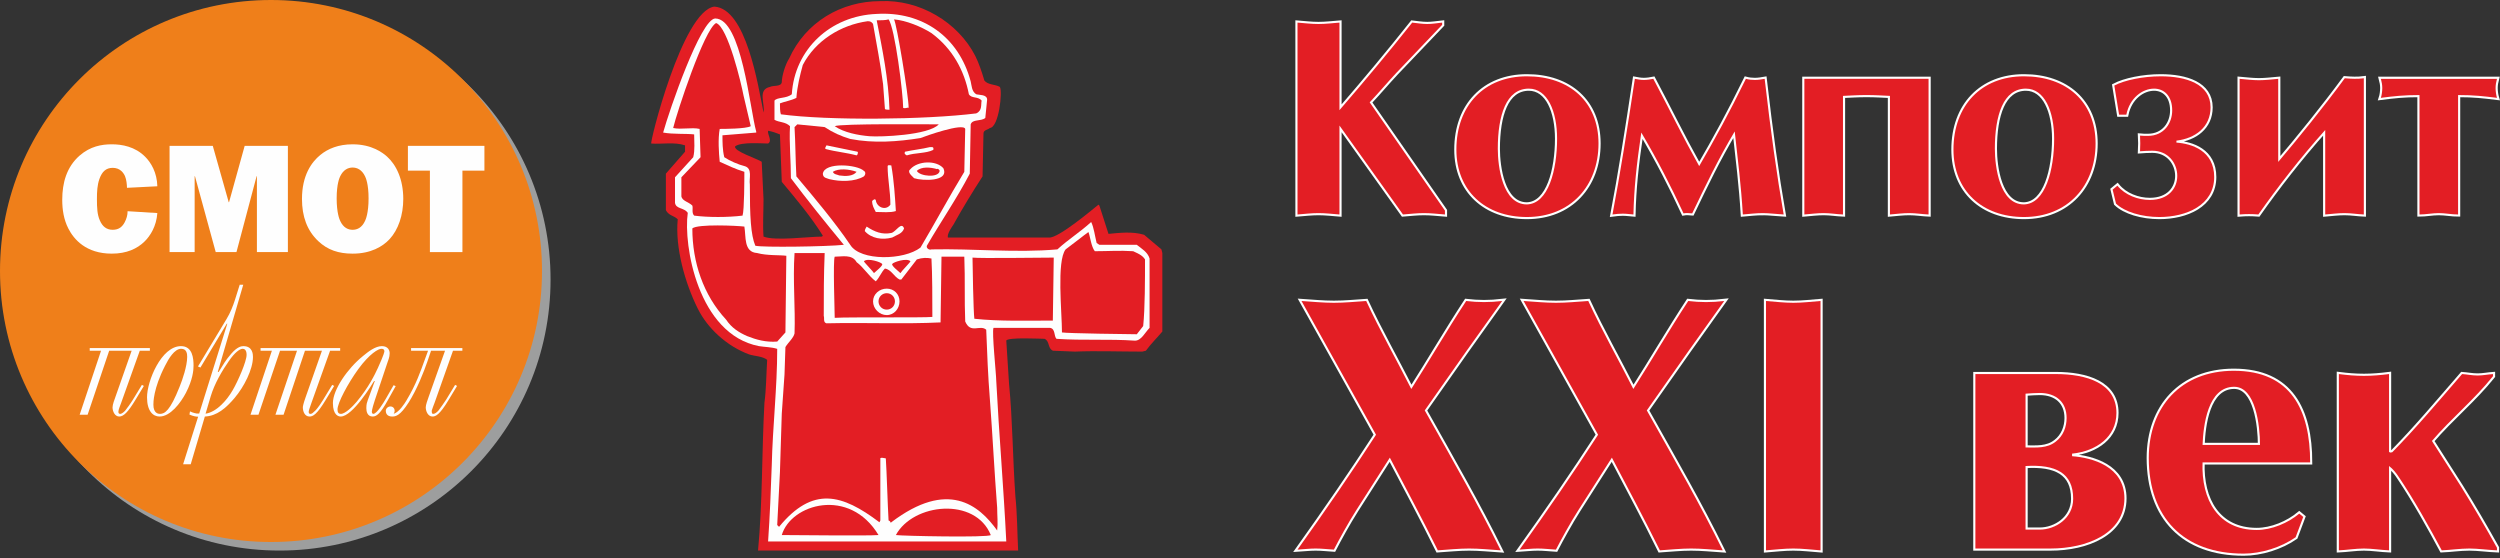 <?xml version="1.0" encoding="UTF-8"?> <svg xmlns="http://www.w3.org/2000/svg" width="779" height="174" viewBox="0 0 779 174" fill="none"><rect x="0" y="0" width="779" height="174" fill="#333333" stroke="none"/><g clip-path="url(#clip0_1275_2)"><path d="M171.555 87.111C171.555 133.747 133.748 171.556 87.111 171.556C40.474 171.556 2.667 133.747 2.667 87.111C2.667 40.474 40.474 2.666 87.111 2.666C133.748 2.666 171.555 40.474 171.555 87.111Z" fill="#9D9E9E"></path><path d="M168.888 84.444C168.888 131.081 131.081 168.889 84.445 168.889C37.807 168.889 0 131.081 0 84.444C0 37.807 37.807 0 84.445 0C131.081 0 168.888 37.807 168.888 84.444Z" fill="#EF7F1A"></path><path d="M39.566 58.526C39.566 57.658 39.421 55.968 38.938 54.858C38.504 53.893 37.443 52.3 35.127 52.3C33.051 52.3 31.796 53.458 30.975 55.776C30.299 57.706 30.203 59.732 30.203 62.049C30.203 64.751 30.299 66.875 31.12 68.708C31.94 70.59 33.195 71.604 35.126 71.604C37.056 71.604 38.117 70.639 38.841 69.287C39.42 68.177 39.759 67.067 39.759 65.812L49.025 66.392C48.734 70.494 46.853 73.486 45.018 75.272C42.75 77.491 39.469 79.036 34.836 79.036C26.777 79.036 23.013 74.548 21.324 71.265C19.828 68.371 19.393 65.185 19.393 62.29C19.393 56.885 20.793 52.01 24.798 48.488C28.128 45.593 31.651 44.965 34.836 44.965C37.925 44.965 42.076 45.641 45.26 48.874C47.045 50.66 48.927 53.748 49.025 58.043L39.565 58.525L39.566 58.526Z" fill="#FEFEFE"></path><path d="M71.271 63.015H71.368L76.241 45.448H89.706V78.554H80.053V54.907H79.957L73.683 78.554H67.218L60.75 54.907H60.654V78.554H52.836V45.448H66.301L71.271 63.015Z" fill="#FEFEFE"></path><path d="M106.016 54.908C105.775 55.391 104.906 57.321 104.906 61.809C104.906 66.345 105.775 68.372 106.016 68.855C106.981 70.929 108.429 71.605 109.876 71.605C111.324 71.605 112.772 70.929 113.737 68.855C113.978 68.372 114.847 66.345 114.847 61.809C114.847 57.321 113.978 55.391 113.737 54.908C112.772 52.929 111.324 52.206 109.876 52.206C108.428 52.206 106.981 52.929 106.016 54.908ZM120.59 48.779C123.486 51.385 125.658 55.873 125.658 62.002C125.658 67.021 124.113 71.605 121.362 74.549C119.238 76.818 115.571 79.037 109.876 79.037C105.484 79.037 102.059 77.879 99.163 75.128C95.689 71.847 94.096 67.455 94.096 62.002C94.096 54.619 97.088 50.516 99.79 48.297C102.203 46.318 105.484 44.967 109.876 44.967C115.957 44.967 119.334 47.669 120.589 48.779L120.59 48.779Z" fill="#FEFEFE"></path><path d="M150.944 45.448V53.17H144.091V78.554H133.958V53.17H127.104V45.448H150.944Z" fill="#FEFEFE"></path><path d="M34.021 109.287L27.297 129.24H24.818L31.485 109.287H27.958V108.462H46.698V109.287H43.556L37.769 125.492C37.439 126.484 36.888 127.586 36.888 128.358C36.888 128.688 37.053 128.964 37.439 128.964C37.99 128.964 38.706 128.303 39.037 127.917C39.423 127.42 40.636 125.823 41.407 124.554L44.218 119.926L44.825 120.256L42.233 124.554C39.92 128.413 38.486 129.792 37.163 129.792C35.785 129.792 35.069 128.193 35.069 126.925C35.069 126.043 35.731 124.334 35.951 123.727L41.022 109.287H34.021H34.021Z" fill="#FEFEFE"></path><path d="M55.954 120.531C56.892 118.271 58.325 113.972 58.325 111.217C58.325 110.279 58.215 108.682 56.451 108.682C54.357 108.682 52.538 111.768 51.435 113.972C47.743 121.137 47.798 125.492 47.798 126.098C47.798 128.853 49.396 128.964 49.837 128.964C51.326 128.964 52.979 128.026 55.954 120.531ZM45.814 123.783C45.814 118.823 50.223 107.854 56.396 107.854C60.035 107.854 60.309 111.713 60.309 113.972C60.309 115.461 60.035 118.326 57.939 122.406C56.23 125.657 53.034 129.791 49.727 129.791C47.688 129.791 45.814 128.137 45.814 123.783V123.783Z" fill="#FEFEFE"></path><path d="M72.542 121.523C74.141 118.768 76.841 112.649 76.841 110.555C76.841 109.013 76.124 108.682 75.628 108.682C74.691 108.682 73.093 109.894 71.329 112.485C69.18 115.571 66.865 119.484 65.653 123.508L64.053 128.909C67.581 128.357 70.777 124.61 72.542 121.523ZM61.74 129.846C61.188 129.846 60.306 129.735 59.039 129.184L59.204 128.192C60.416 128.743 61.022 128.799 61.298 128.854C61.574 128.854 61.794 128.854 62.07 128.854L70.833 100.855H70.668L62.456 114.524L61.684 114.193L70.613 99.367C71.826 97.384 72.652 95.178 73.203 93.47L74.691 88.731H75.793L67.857 115.902H68.133C69.841 113.257 70.006 112.595 72.1 110.171C73.975 108.021 75.242 107.855 75.849 107.855C78.715 107.855 78.824 110.391 78.824 111.218C78.824 115.076 76.069 120.477 73.148 123.949C70.392 127.201 67.581 129.626 63.833 129.792L59.424 144.672H57.054L61.739 129.846L61.74 129.846Z" fill="#FEFEFE"></path><path d="M95.027 109.287L88.358 129.24H85.823L92.547 109.287H87.255L80.531 129.24H78.052L84.72 109.287H81.192V108.462H105.995V109.287H102.853L97.066 125.492C96.57 126.925 96.185 127.917 96.185 128.358C96.185 128.909 96.516 128.964 96.736 128.964C97.232 128.964 97.506 128.634 98.279 127.917C98.995 127.201 100.263 125.326 100.704 124.554L103.515 119.926L104.121 120.256L101.53 124.554C98.72 129.24 97.452 129.792 96.46 129.792C94.971 129.792 94.366 128.247 94.366 126.925C94.366 126.759 94.421 126.043 95.248 123.727L100.318 109.287H95.028H95.027Z" fill="#FEFEFE"></path><path d="M119.771 109.453C119.771 108.901 119.441 108.682 118.834 108.682C117.952 108.682 115.196 110.114 111.559 115.13C108.417 119.484 105.165 125.546 105.165 127.586C105.165 128.633 105.605 128.964 106.212 128.964C107.59 128.964 109.905 126.649 111.117 125.216C114.81 120.807 116.794 116.729 117.732 114.69C119.771 110.225 119.771 109.563 119.771 109.453H119.771ZM123.298 120.31L120.873 124.664C118.557 128.854 117.345 129.792 116.133 129.792C114.479 129.792 114.149 128.247 114.149 127.2C114.149 125.878 114.368 125.381 114.59 124.719L116.794 118.713H116.574C115.967 119.704 109.905 129.791 106.158 129.791C105.605 129.791 103.732 129.515 103.732 125.602C103.732 121.468 108.251 114.854 113.102 110.94C114.755 109.563 116.959 107.854 118.998 107.854C120.928 107.854 121.423 109.178 121.423 110.114C121.423 111.271 120.872 112.54 120.763 112.87L116.794 124.719C116.574 125.326 115.857 127.696 115.857 128.302C115.857 128.799 116.187 128.964 116.298 128.964C117.455 128.964 119.495 125.491 120.211 124.279L122.636 120.034L123.298 120.31L123.298 120.31Z" fill="#FEFEFE"></path><path d="M141.153 109.287L135.421 125.492C135.199 126.098 134.648 127.476 134.538 127.916C134.538 128.081 134.538 128.192 134.538 128.357C134.594 128.908 134.759 128.964 135.034 128.964C135.53 128.964 136.191 128.412 136.634 127.916C137.296 127.089 138.562 125.215 139.004 124.554L141.814 119.925L142.42 120.255L139.83 124.554C136.965 129.349 135.695 129.791 134.759 129.791C133.382 129.791 132.665 128.192 132.665 126.924C132.665 126.153 133.217 124.665 133.546 123.727L138.673 109.287H134.318L133.217 112.54C132.004 116.067 129.91 121.357 127.319 125.437C124.674 129.57 123.296 129.791 122.194 129.791C120.486 129.791 120.209 128.633 120.209 128.027C120.209 127.2 120.982 126.649 121.643 126.649C122.414 126.649 122.965 127.2 122.965 127.971C122.965 128.412 122.856 128.633 122.69 128.853L122.744 128.908C124.398 128.357 125.997 125.877 126.657 124.775C129.689 119.703 131.012 115.791 132.334 112.154L133.382 109.286H128.091V108.461H144.074V109.286H141.153L141.153 109.287Z" fill="#FEFEFE"></path><path fill-rule="evenodd" clip-rule="evenodd" d="M239.338 40.737C239.052 41.878 240.756 43.866 239.338 44.721C237.348 44.721 231.085 44.152 229.102 45.575C228.246 46.996 236.207 49.556 237.348 50.408L237.915 62.067C237.915 66.049 237.63 70.031 237.915 73.726C241.609 75.149 251.848 73.726 256.116 73.726L256.398 73.443C252.7 67.471 247.87 61.784 243.602 56.666L243.031 41.878C241.608 41.309 240.756 41.024 239.338 40.738V40.737ZM303.892 17.419C305.029 19.696 305.881 22.253 306.733 25.097C307.87 26.52 310.146 26.234 311.568 27.089C312.42 28.511 311.287 39.601 308.441 39.886C307.87 40.454 306.452 40.454 306.452 41.591L306.167 54.958C303.037 59.792 299.91 64.912 297.067 70.031C296.496 70.883 295.074 72.875 295.357 74.012H311.568C315.551 74.012 322.946 74.012 326.924 74.012C329.771 74.295 340.86 64.912 342.283 63.776L342.568 64.058L345.41 72.875C348.54 72.592 352.804 72.023 356.501 73.158L361.903 77.709L362.188 78.847V103.303C360.765 105.01 358.491 107.284 357.068 109.275L355.931 109.56C348.54 109.56 341.714 109.275 334.885 109.56L328.061 109.275C326.357 108.423 327.211 106.433 325.501 105.578C324.651 105.578 313.842 105.01 313.557 106.148L314.413 119.513C315.55 131.172 315.55 142.835 316.404 154.779C316.969 160.181 316.969 165.868 317.254 171.556H236.206C237.63 156.483 237.348 141.126 238.2 125.485C238.767 121.221 238.767 116.669 239.052 112.12C237.629 110.983 235.069 110.983 233.36 110.412C226.537 107.852 220.565 102.45 217.438 96.193C213.458 88.231 210.33 77.141 211.182 68.325C210.041 67.187 208.337 67.187 207.485 65.481V54.105L213.458 47.278V45.288C210.041 44.152 206.063 45.005 202.936 44.72C202.365 44.72 212.601 3.485 222.557 2.061C232.509 2.63 236.206 26.519 237.915 35.05C238.482 32.49 235.925 27.942 239.904 27.089C241.041 26.519 243.32 27.089 243.601 25.665C243.601 23.676 244.739 19.978 245.876 18.272C250.996 6.896 262.088 0.355 274.316 0.355C286.541 -0.213 298.487 6.896 303.892 17.418V17.419Z" fill="#E31E24"></path><path fill-rule="evenodd" clip-rule="evenodd" d="M302.469 25.381C302.754 26.52 302.754 28.51 304.178 29.364C305.029 29.647 307.589 29.364 307.589 31.07L307.019 36.755C305.596 37.895 303.036 37.042 302.469 38.747L302.184 54.105C298.202 61.783 293.083 69.177 288.816 76.572C288.535 77.424 289.667 77.995 290.239 77.709C303.321 77.424 316.404 78.846 329.485 77.709C332.896 74.581 336.593 72.305 340.005 69.177C340.86 70.883 341.143 73.443 341.715 75.717L342.568 76.287C346.265 76.287 350.53 76.287 354.227 76.287C355.65 77.424 357.639 78.562 358.209 80.552V102.165C356.787 103.588 355.649 106.148 353.656 106.148C345.41 105.578 337.445 106.148 329.199 105.578C328.347 104.724 328.914 102.45 327.211 102.164H309.579C309.008 103.302 310.431 116.669 310.431 118.658C311.287 135.154 312.706 151.647 313.557 168.714H239.338C239.904 160.747 240.19 152.784 240.475 145.109C240.756 132.88 242.179 120.935 242.179 108.708C240.475 108.137 238.2 108.137 236.492 107.852C217.439 104.154 212.887 76.286 214.31 66.332C213.173 64.626 210.612 65.195 210.331 63.203V55.242L216.016 48.987C216.587 46.71 216.302 44.152 216.302 41.877C213.742 41.591 209.76 41.877 206.633 41.308C208.619 34.198 218.291 6.043 222.839 5.759C231.085 5.759 233.651 33.913 235.64 41.023V41.308L225.119 42.16C225.119 44.151 225.119 46.71 225.686 48.987C227.394 50.124 229.954 51.26 232.228 51.83C234.503 52.682 233.36 55.528 233.651 57.517C233.651 67.47 233.932 73.157 235.355 76.571C237.63 77.14 257.536 76.854 262.942 76.286C257.536 69.745 251.566 62.352 246.447 55.528C246.447 50.124 245.876 44.435 246.162 39.317C244.739 37.895 242.75 38.179 241.327 37.325V31.355C242.179 30.218 245.025 30.786 246.728 29.363C247.58 15.43 258.674 4.906 273.179 4.338C287.398 3.484 298.771 11.446 302.469 25.38L302.469 25.381Z" fill="#FEFEFE"></path><path fill-rule="evenodd" clip-rule="evenodd" d="M281.426 33.631C282.276 33.913 282.844 33.346 283.134 33.631C283.134 29.933 279.436 7.467 278.579 6.044C282.276 6.33 287.111 8.321 290.239 10.31C296.781 15.144 300.479 21.968 301.899 29.364C302.755 30.787 304.745 29.934 305.881 31.356C305.596 32.491 306.167 34.483 304.178 35.336C288.248 37.325 258.105 37.612 243.32 35.62C243.031 34.768 243.031 33.345 243.031 32.208C244.454 31.638 246.447 31.356 248.151 30.501C248.436 26.804 249.288 23.391 250.144 20.262C254.123 12.587 262.088 7.752 270.336 6.612C270.9 6.612 271.47 6.612 272.042 7.467C273.179 14.007 274.316 19.696 275.167 26.235L275.739 33.913C275.739 34.199 276.876 34.199 277.162 34.199C276.877 24.528 274.886 15.144 273.179 6.329C274.316 6.329 276.02 6.329 276.877 6.044C278.865 8.604 281.426 29.364 281.426 33.631L281.426 33.631Z" fill="#E31E24"></path><path fill-rule="evenodd" clip-rule="evenodd" d="M231.658 29.648L233.932 39.318C232.509 40.169 225.404 40.169 224.263 40.169C223.695 43.298 223.981 47.565 224.263 50.408C226.823 51.545 229.101 52.683 231.941 53.537C231.941 55.528 231.941 65.481 231.376 67.187C226.822 67.756 220.565 67.756 216.301 67.187C215.446 66.333 216.016 64.912 215.732 64.058C214.594 62.921 212.601 62.636 212.316 61.216V55.243L218.29 48.987L218.006 40.169C215.446 39.601 212.316 40.453 209.76 39.886C210.897 35.051 219.432 9.172 223.129 7.183C226.823 8.32 231.085 26.52 231.657 29.648H231.658Z" fill="#E31E24"></path><path fill-rule="evenodd" clip-rule="evenodd" d="M256.968 39.602C259.526 41.309 262.088 42.446 264.932 43.298C272.323 44.721 279.717 44.152 286.827 43.014C288.248 42.446 300.195 38.181 300.761 40.17L300.479 53.538C295.644 61.499 291.376 69.463 286.827 77.141C281.71 81.122 268.057 81.407 264.932 76.287C260.098 69.178 254.123 62.068 248.151 54.958C247.87 49.84 247.87 44.721 247.58 39.602L248.436 38.748L256.968 39.602Z" fill="#E31E24"></path><path fill-rule="evenodd" clip-rule="evenodd" d="M292.514 38.748C289.385 42.161 274.316 42.729 270.9 42.446C267.492 42.161 262.941 41.309 260.097 39.318C261.801 38.466 289.957 38.748 292.514 38.748Z" fill="#E31E24"></path><path fill-rule="evenodd" clip-rule="evenodd" d="M267.205 47.279C267.492 47.565 267.205 47.848 267.205 48.134L266.92 48.418C263.794 47.565 260.379 47.279 257.25 46.427C256.968 46.143 257.25 45.858 257.536 45.289L267.205 47.279Z" fill="#FEFEFE"></path><path fill-rule="evenodd" clip-rule="evenodd" d="M290.809 46.711C288.535 47.848 285.118 47.565 282.563 48.418C281.992 48.134 281.71 47.848 281.992 47.279C284.551 46.711 287.397 46.427 289.666 45.858C290.238 45.858 291.094 45.575 290.809 46.711H290.809Z" fill="#FEFEFE"></path><path fill-rule="evenodd" clip-rule="evenodd" d="M293.936 52.4C295.929 56.667 287.397 56.38 284.836 55.529C283.985 54.674 282.563 53.537 283.699 52.683C285.975 50.125 291.661 49.84 293.936 52.4Z" fill="#FEFEFE"></path><path fill-rule="evenodd" clip-rule="evenodd" d="M277.727 51.545C278.579 56.38 278.864 61.216 279.151 65.764C277.442 66.334 274.886 66.049 272.892 66.049C272.323 64.913 271.755 64.058 271.755 62.636C272.041 62.353 272.611 61.784 272.892 62.353C273.179 64.627 276.02 65.764 277.442 63.776C277.442 59.509 276.589 55.812 276.589 51.831C276.589 51.261 277.442 51.546 277.727 51.546V51.545Z" fill="#FEFEFE"></path><path fill-rule="evenodd" clip-rule="evenodd" d="M269.195 53.254C269.767 53.537 269.767 54.389 269.195 54.958C266.35 56.666 261.802 56.666 258.391 55.812C257.821 55.529 256.398 55.529 256.398 54.105C256.969 50.409 267.206 51.261 269.195 53.254Z" fill="#FEFEFE"></path><path fill-rule="evenodd" clip-rule="evenodd" d="M292.799 53.253C292.514 55.528 286.542 54.957 285.689 53.253C287.111 51.83 289.958 52.116 291.947 52.682C292.232 52.399 292.799 52.968 292.799 53.253Z" fill="#E31E24"></path><path fill-rule="evenodd" clip-rule="evenodd" d="M266.92 53.537C265.783 54.958 263.508 54.958 261.52 54.674C260.948 54.389 259.811 54.389 259.526 53.537C261.234 52.399 264.645 52.682 266.92 53.537Z" fill="#E31E24"></path><path fill-rule="evenodd" clip-rule="evenodd" d="M281.71 71.169C281.138 72.875 279.436 73.158 278.013 74.011C274.886 74.866 271.47 74.294 269.48 72.022C269.48 71.453 269.767 71.169 270.048 70.599C272.611 72.305 274.886 73.157 277.727 72.591C279.151 72.305 280.857 68.893 281.71 71.168V71.169Z" fill="#FEFEFE"></path><path fill-rule="evenodd" clip-rule="evenodd" d="M231.942 70.6C232.51 73.726 231.658 78.561 235.925 78.846C239.052 79.701 243.031 79.416 245.024 79.701L244.739 103.588L242.179 106.433C238.767 106.714 235.64 105.862 232.799 104.724C230.235 103.588 227.96 102.164 226.257 99.604C219.147 91.929 215.732 81.689 215.732 71.169C217.439 69.745 229.668 70.314 231.942 70.599V70.6Z" fill="#E31E24"></path><path fill-rule="evenodd" clip-rule="evenodd" d="M341.143 78.277C345.41 78.277 348.825 77.994 353.09 78.277C354.227 78.846 355.931 79.415 356.787 80.836C356.787 86.811 356.787 96.193 356.216 101.598L354.227 104.154C352.237 104.154 332.327 103.873 330.908 103.588C330.908 97.33 329.199 81.406 332.045 77.709C332.896 77.14 338.299 72.874 339.155 72.305C339.723 73.726 340.005 76.854 341.143 78.277H341.143Z" fill="#E31E24"></path><path fill-rule="evenodd" clip-rule="evenodd" d="M266.92 81.69C269.195 83.396 270.617 85.958 272.892 87.663C274.029 86.526 274.598 84.821 275.739 83.683C277.727 83.966 278.579 86.243 280.288 87.095H280.858L285.689 80.837C287.397 80.268 288.816 80.268 290.239 80.553C290.524 85.104 290.524 93.92 290.524 98.754C287.964 99.039 264.364 98.754 260.097 99.039C260.097 97.331 259.525 81.122 260.097 79.985C262.371 79.985 265.497 79.133 266.92 81.691V81.69Z" fill="#E31E24"></path><path fill-rule="evenodd" clip-rule="evenodd" d="M256.968 78.847C256.683 85.672 256.683 91.929 256.683 98.469C256.968 99.039 256.398 100.461 257.536 100.743C269.767 100.461 281.426 101.029 293.083 100.461V100.176L293.369 79.985H300.479C300.761 87.095 300.479 93.353 300.761 100.176C302.469 104.155 305.311 101.029 307.304 102.736C307.589 110.128 307.871 117.239 308.441 124.348C309.293 135.722 309.86 147.1 310.716 158.191C310.716 160.749 311.001 163.026 310.716 165.299C305.029 157.335 295.357 149.374 277.727 162.742C277.442 163.309 277.727 162.458 276.876 162.172C276.589 157.335 276.308 147.099 276.02 142.835C275.739 142.835 274.029 142.265 274.316 143.116C274.316 149.374 274.316 155.631 274.316 162.172L274.029 162.742C262.371 153.923 253.271 151.367 242.75 164.166L242.179 163.594L243.031 147.1L243.602 128.897L244.454 116.67L244.739 108.139C245.591 106.716 247.299 105.294 247.58 103.874C247.869 95.909 247.013 87.379 247.58 78.847C249.573 78.847 254.976 78.847 256.968 78.847V78.847Z" fill="#E31E24"></path><path fill-rule="evenodd" clip-rule="evenodd" d="M328.347 80.268C328.347 82.259 328.062 98.182 328.062 99.891C319.815 99.891 311.568 100.175 303.607 99.324C303.322 97.331 303.036 82.545 303.036 80.268C305.311 80.552 324.651 80.268 328.347 80.268Z" fill="#E31E24"></path><path fill-rule="evenodd" clip-rule="evenodd" d="M283.699 81.406C283.699 81.69 280.858 84.534 280.57 85.103C280.002 84.534 277.727 82.828 278.014 82.258C278.295 81.69 282.563 80.267 283.699 81.406Z" fill="#E31E24"></path><path fill-rule="evenodd" clip-rule="evenodd" d="M273.746 166.721C270.048 167.007 248.436 166.721 243.602 166.721C246.447 157.053 264.645 151.648 273.746 166.721Z" fill="#E31E24"></path><path fill-rule="evenodd" clip-rule="evenodd" d="M308.727 166.721C307.871 167.576 280.857 167.006 279.151 166.721C284.551 156.768 303.892 154.778 308.727 166.721Z" fill="#E31E24"></path><path fill-rule="evenodd" clip-rule="evenodd" d="M269.195 81.406C269.195 81.69 272.042 84.534 272.323 85.103C272.892 84.534 275.167 82.828 274.886 82.258C274.598 81.69 270.336 80.267 269.195 81.406Z" fill="#E31E24"></path><path fill-rule="evenodd" clip-rule="evenodd" d="M276.308 89.938C274.029 89.938 272.041 91.644 272.041 93.919C272.041 96.194 274.029 98.182 276.308 98.182C278.579 98.182 280.288 96.194 280.288 93.919C280.288 91.644 278.579 89.938 276.308 89.938Z" fill="#FEFEFE"></path><path fill-rule="evenodd" clip-rule="evenodd" d="M276.308 91.36C274.885 91.36 273.745 92.496 273.745 93.919C273.745 95.341 274.885 96.479 276.308 96.479C277.727 96.479 278.864 95.341 278.864 93.919C278.864 92.496 277.727 91.36 276.308 91.36Z" fill="#E31E24"></path><path fill-rule="evenodd" clip-rule="evenodd" d="M443.701 66.402C441.523 66.402 439.347 66.665 437.168 66.835L417.377 39.121V66.835C415.2 66.665 413.023 66.402 410.837 66.402C408.66 66.402 406.481 66.665 404.304 66.835V7.044C406.481 7.215 408.66 7.477 410.837 7.477C413.023 7.477 415.2 7.215 417.377 7.044V34.325C425.138 25.345 432.722 16.28 440.041 7.044C441.61 7.215 443.176 7.477 444.751 7.477C446.227 7.477 447.8 7.215 449.369 7.044V7.74L435.076 22.735C432.372 25.608 429.841 28.659 426.791 31.886L450.243 65.615V66.835C448.064 66.665 445.879 66.402 443.701 66.402Z" stroke="#FEFEFE" stroke-width="1.333"></path><path d="M443.701 66.402C441.523 66.402 439.347 66.665 437.168 66.835L417.377 39.121V66.835C415.2 66.665 413.023 66.402 410.837 66.402C408.66 66.402 406.481 66.665 404.304 66.835V7.044C406.481 7.215 408.66 7.477 410.837 7.477C413.023 7.477 415.2 7.215 417.377 7.044V34.325C425.138 25.345 432.722 16.28 440.041 7.044C441.61 7.215 443.176 7.477 444.751 7.477C446.227 7.477 447.8 7.215 449.369 7.044V7.74L435.076 22.735C432.372 25.608 429.841 28.659 426.791 31.886L450.243 65.615V66.835C448.064 66.665 445.879 66.402 443.701 66.402Z" fill="#E31E24"></path><path d="M476.388 27.616C469.329 27.616 466.712 35.978 466.712 46.356C466.712 51.931 468.195 63.7 475.777 63.7C482.488 63.522 485.191 52.89 485.191 43.213C485.191 34.758 482.225 27.616 476.388 27.616H476.388ZM475.777 67.622C462.875 67.622 453.809 59.514 453.809 46.619C453.809 32.843 462.527 23.778 475.777 23.778C489.028 23.778 498.093 31.709 498.093 44.696C498.093 57.947 489.376 67.622 475.777 67.622Z" stroke="#FEFEFE" stroke-width="1.333"></path><path d="M476.388 27.616C469.329 27.616 466.712 35.978 466.712 46.356C466.712 51.931 468.195 63.7 475.777 63.7C482.488 63.522 485.191 52.89 485.191 43.213C485.191 34.758 482.225 27.616 476.388 27.616H476.388ZM475.777 67.622C462.875 67.622 453.809 59.514 453.809 46.619C453.809 32.843 462.527 23.778 475.777 23.778C489.028 23.778 498.093 31.709 498.093 44.696C498.093 57.947 489.376 67.622 475.777 67.622Z" fill="#E31E24"></path><path d="M549.259 66.402C547.337 66.402 544.98 66.665 543.067 66.835C542.541 57.947 541.498 49.576 540.54 40.951C535.399 49.576 531.561 57.599 527.29 66.487C526.333 66.401 525.46 66.317 524.586 66.487C520.665 58.032 516.657 50.187 511.429 41.298C509.946 51.322 509.158 58.734 508.981 66.835C507.855 66.749 506.804 66.579 505.677 66.579C504.626 66.579 503.669 66.664 502.449 66.835C504.804 54.464 507.066 40.255 509.421 24.564C510.294 24.734 511.252 24.911 512.209 24.911C513.168 24.911 514.386 24.734 515.174 24.564C520.402 34.41 524.062 42.086 529.466 51.761C534.439 43.213 538.71 35.369 544.022 24.564C544.979 24.827 545.946 24.911 546.818 24.911C547.859 24.911 548.904 24.734 549.867 24.564C551.783 41.213 553.614 54.286 555.792 66.835C553.962 66.749 551.258 66.401 549.258 66.401L549.259 66.402Z" stroke="#FEFEFE" stroke-width="1.333"></path><path d="M549.259 66.402C547.337 66.402 544.98 66.665 543.067 66.835C542.541 57.947 541.498 49.576 540.54 40.951C535.399 49.576 531.561 57.599 527.29 66.487C526.333 66.401 525.46 66.317 524.586 66.487C520.665 58.032 516.657 50.187 511.429 41.298C509.946 51.322 509.158 58.734 508.981 66.835C507.855 66.749 506.804 66.579 505.677 66.579C504.626 66.579 503.669 66.664 502.449 66.835C504.804 54.464 507.066 40.255 509.421 24.564C510.294 24.734 511.252 24.911 512.209 24.911C513.168 24.911 514.386 24.734 515.174 24.564C520.402 34.41 524.062 42.086 529.466 51.761C534.439 43.213 538.71 35.369 544.022 24.564C544.979 24.827 545.946 24.911 546.818 24.911C547.859 24.911 548.904 24.734 549.867 24.564C551.783 41.213 553.614 54.286 555.792 66.835C553.962 66.749 551.258 66.401 549.258 66.401L549.259 66.402Z" fill="#E31E24"></path><path d="M594.925 66.401C592.926 66.401 590.919 66.664 588.912 66.835V29.878C586.734 29.793 584.471 29.616 581.591 29.616C578.718 29.616 576.532 29.793 574.271 29.878V66.835C572.263 66.749 570.261 66.401 568.253 66.401C566.247 66.401 564.247 66.664 562.24 66.835V24.564H600.941V66.835C599.025 66.749 596.933 66.401 594.925 66.401H594.925Z" stroke="#FEFEFE" stroke-width="1.333"></path><path d="M594.925 66.401C592.926 66.401 590.919 66.664 588.912 66.835V29.878C586.734 29.793 584.471 29.616 581.591 29.616C578.718 29.616 576.532 29.793 574.271 29.878V66.835C572.263 66.749 570.261 66.401 568.253 66.401C566.247 66.401 564.247 66.664 562.24 66.835V24.564H600.941V66.835C599.025 66.749 596.933 66.401 594.925 66.401H594.925Z" fill="#E31E24"></path><path d="M631.272 27.616C624.215 27.616 621.597 35.978 621.597 46.356C621.597 51.931 623.079 63.7 630.663 63.7C637.373 63.522 640.076 52.89 640.076 43.213C640.076 34.758 637.111 27.616 631.272 27.616H631.272ZM630.663 67.622C617.76 67.622 608.701 59.514 608.701 46.619C608.701 32.843 617.412 23.778 630.663 23.778C643.913 23.778 652.979 31.709 652.979 44.696C652.979 57.947 644.26 67.622 630.663 67.622Z" stroke="#FEFEFE" stroke-width="1.333"></path><path d="M631.272 27.616C624.215 27.616 621.597 35.978 621.597 46.356C621.597 51.931 623.079 63.7 630.663 63.7C637.373 63.522 640.076 52.89 640.076 43.213C640.076 34.758 637.111 27.616 631.272 27.616H631.272ZM630.663 67.622C617.76 67.622 608.701 59.514 608.701 46.619C608.701 32.843 617.412 23.778 630.663 23.778C643.913 23.778 652.979 31.709 652.979 44.696C652.979 57.947 644.26 67.622 630.663 67.622Z" fill="#E31E24"></path><path d="M672.854 67.623C667.449 67.623 662.044 66.055 659.349 63.438L658.299 59.082L659.781 57.862C662.221 60.827 666.229 62.303 669.889 62.303C675.819 62.303 678.437 58.557 678.437 54.812C678.437 50.889 675.641 46.967 670.677 46.967C669.279 46.967 667.974 47.052 666.84 47.137C666.93 45.747 666.93 43.569 666.84 42.257C667.626 42.342 668.407 42.342 669.28 42.342C674.337 42.342 676.861 38.334 676.861 34.411C676.861 29.794 674.25 27.617 671.201 27.617C667.626 27.617 663.62 30.489 662.569 35.723H660.305L658.824 26.658C661.958 24.998 667.712 23.779 673.294 23.779C681.14 23.779 688.806 26.134 688.806 33.454C688.806 39.646 684.013 43.13 678.174 43.824V44.435C682.969 44.789 689.942 46.967 689.942 55.16C689.942 63.963 681.225 67.623 672.854 67.623L672.854 67.623Z" stroke="#FEFEFE" stroke-width="1.333"></path><path d="M672.854 67.623C667.449 67.623 662.044 66.055 659.349 63.438L658.299 59.082L659.781 57.862C662.221 60.827 666.229 62.303 669.889 62.303C675.819 62.303 678.437 58.557 678.437 54.812C678.437 50.889 675.641 46.967 670.677 46.967C669.279 46.967 667.974 47.052 666.84 47.137C666.93 45.747 666.93 43.569 666.84 42.257C667.626 42.342 668.407 42.342 669.28 42.342C674.337 42.342 676.861 38.334 676.861 34.411C676.861 29.794 674.25 27.617 671.201 27.617C667.626 27.617 663.62 30.489 662.569 35.723H660.305L658.824 26.658C661.958 24.998 667.712 23.779 673.294 23.779C681.14 23.779 688.806 26.134 688.806 33.454C688.806 39.646 684.013 43.13 678.174 43.824V44.435C682.969 44.789 689.942 46.967 689.942 55.16C689.942 63.963 681.225 67.623 672.854 67.623L672.854 67.623Z" fill="#E31E24"></path><path d="M730.552 66.402C728.552 66.402 726.544 66.665 724.537 66.835V40.511C716.784 49.144 709.457 58.642 703.704 66.835C701.702 66.665 699.873 66.665 697.865 66.835V24.565C699.873 24.735 701.873 24.997 703.882 24.997C705.889 24.997 707.982 24.735 709.896 24.565V50.449C716.259 42.951 724.02 33.368 730.638 24.388C732.645 24.565 734.653 24.65 736.568 24.388V66.835C734.654 66.75 732.561 66.402 730.552 66.402H730.552Z" stroke="#FEFEFE" stroke-width="1.333"></path><path d="M730.552 66.402C728.552 66.402 726.544 66.665 724.537 66.835V40.511C716.784 49.144 709.457 58.642 703.704 66.835C701.702 66.665 699.873 66.665 697.865 66.835V24.565C699.873 24.735 701.873 24.997 703.882 24.997C705.889 24.997 707.982 24.735 709.896 24.565V50.449C716.259 42.951 724.02 33.368 730.638 24.388C732.645 24.565 734.653 24.65 736.568 24.388V66.835C734.654 66.75 732.561 66.402 730.552 66.402H730.552Z" fill="#E31E24"></path><path d="M765.941 29.616V66.835C763.935 66.835 761.934 66.402 759.925 66.402C757.918 66.402 755.919 66.835 753.912 66.835V29.616C749.03 29.616 745.896 29.971 741.881 30.488C742.142 29.708 742.32 28.396 742.32 27.439C742.32 26.48 742.142 25.523 741.881 24.565H778.057C777.794 25.523 777.625 26.48 777.625 27.439C777.625 28.396 777.794 29.616 778.057 30.488C773.871 29.971 770.821 29.616 765.941 29.616Z" stroke="#FEFEFE" stroke-width="1.333"></path><path d="M765.941 29.616V66.835C763.935 66.835 761.934 66.402 759.925 66.402C757.918 66.402 755.919 66.835 753.912 66.835V29.616C749.03 29.616 745.896 29.971 741.881 30.488C742.142 29.708 742.32 28.396 742.32 27.439C742.32 26.48 742.142 25.523 741.881 24.565H778.057C777.794 25.523 777.625 26.48 777.625 27.439C777.625 28.396 777.794 29.616 778.057 30.488C773.871 29.971 770.821 29.616 765.941 29.616Z" fill="#E31E24"></path><path d="M443.948 127.885L445.413 130.484C452.898 143.851 460.484 156.993 467.619 171.482C464.337 171.263 461.045 170.92 457.765 170.92C454.593 170.92 451.303 171.263 448.022 171.482C443.154 161.629 438.058 152.117 433.073 142.605L422.656 158.911C420.048 162.995 417.219 168.201 415.634 171.263C413.705 171.15 411.891 170.92 409.964 170.92C408.038 170.92 406.231 171.15 404.304 171.263C413.023 159.031 421.072 147.36 428.767 135.471L405.548 93.79C408.951 94.011 412.232 94.353 415.634 94.353C419.024 94.353 422.314 94.012 425.707 93.79C430.012 103.071 435.109 112.022 439.755 121.202C445.533 112.133 450.852 102.961 456.861 93.79C458.668 94.011 460.595 94.131 462.412 94.131C464.337 94.131 466.144 94.011 468.07 93.79L457.083 109.193C452.668 115.423 448.362 121.655 443.948 127.886V127.885Z" stroke="#FEFEFE" stroke-width="1.333"></path><path d="M443.948 127.885L445.413 130.484C452.898 143.851 460.484 156.993 467.619 171.482C464.337 171.263 461.045 170.92 457.765 170.92C454.593 170.92 451.303 171.263 448.022 171.482C443.154 161.629 438.058 152.117 433.073 142.605L422.656 158.911C420.048 162.995 417.219 168.201 415.634 171.263C413.705 171.15 411.891 170.92 409.964 170.92C408.038 170.92 406.231 171.15 404.304 171.263C413.023 159.031 421.072 147.36 428.767 135.471L405.548 93.79C408.951 94.011 412.232 94.353 415.634 94.353C419.024 94.353 422.314 94.012 425.707 93.79C430.012 103.071 435.109 112.022 439.755 121.202C445.533 112.133 450.852 102.961 456.861 93.79C458.668 94.011 460.595 94.131 462.412 94.131C464.337 94.131 466.144 94.011 468.07 93.79L457.083 109.193C452.668 115.423 448.362 121.655 443.948 127.886V127.885Z" fill="#E31E24"></path><path d="M513.143 127.885L514.608 130.484C522.083 143.851 529.679 156.993 536.812 171.482C533.53 171.263 530.241 170.92 526.96 170.92C523.789 170.92 520.499 171.263 517.216 171.482C512.35 161.629 507.252 152.117 502.265 142.605L491.851 158.911C489.243 162.995 486.412 168.201 484.828 171.263C482.901 171.15 481.084 170.92 479.159 170.92C477.232 170.92 475.425 171.15 473.5 171.263C482.219 159.031 490.265 147.36 497.963 135.471L474.744 93.79C478.144 94.011 481.425 94.353 484.828 94.353C488.219 94.353 491.51 94.012 494.901 93.79C499.205 103.071 504.303 112.022 508.949 121.202C514.728 112.133 520.046 102.961 526.056 93.79C527.861 94.011 529.789 94.131 531.605 94.131C533.53 94.131 535.337 94.011 537.264 93.79L526.277 109.193C521.861 115.423 517.557 121.655 513.143 127.886V127.885Z" stroke="#FEFEFE" stroke-width="1.333"></path><path d="M513.143 127.885L514.608 130.484C522.083 143.851 529.679 156.993 536.812 171.482C533.53 171.263 530.241 170.92 526.96 170.92C523.789 170.92 520.499 171.263 517.216 171.482C512.35 161.629 507.252 152.117 502.265 142.605L491.851 158.911C489.243 162.995 486.412 168.201 484.828 171.263C482.901 171.15 481.084 170.92 479.159 170.92C477.232 170.92 475.425 171.15 473.5 171.263C482.219 159.031 490.265 147.36 497.963 135.471L474.744 93.79C478.144 94.011 481.425 94.353 484.828 94.353C488.219 94.353 491.51 94.012 494.901 93.79C499.205 103.071 504.303 112.022 508.949 121.202C514.728 112.133 520.046 102.961 526.056 93.79C527.861 94.011 529.789 94.131 531.605 94.131C533.53 94.131 535.337 94.011 537.264 93.79L526.277 109.193C521.861 115.423 517.557 121.655 513.143 127.886V127.885Z" fill="#E31E24"></path><path d="M558.787 94.353C561.617 94.353 564.447 94.012 567.276 93.79V171.483C564.447 171.263 561.617 170.92 558.787 170.92C555.957 170.92 553.119 171.263 550.288 171.483V93.79C553.119 94.011 555.957 94.353 558.787 94.353Z" stroke="#FEFEFE" stroke-width="1.333"></path><path d="M558.787 94.353C561.617 94.353 564.447 94.012 567.276 93.79V171.483C564.447 171.263 561.617 170.92 558.787 170.92C555.957 170.92 553.119 171.263 550.288 171.483V93.79C553.119 94.011 555.957 94.353 558.787 94.353Z" fill="#E31E24"></path><path d="M631.161 145.213V165.03H635.576C640.452 165.03 646.001 161.52 646.001 155.409C646.001 147.359 640.564 144.641 631.161 145.213ZM635.576 122.447C634.332 122.447 632.745 122.557 631.161 122.667V139.434C634.563 139.434 637.844 139.775 640.564 137.618C642.941 135.811 643.955 132.971 643.955 130.262C643.955 125.277 640.673 122.447 635.576 122.447V122.447ZM638.977 170.92H615.528V116.557H640.564C650.187 116.557 659.476 119.386 659.476 128.676C659.476 136.151 653.245 140.567 645.66 141.359V142.153C651.892 142.604 661.966 145.323 661.966 155.289C661.966 166.274 650.187 170.919 638.978 170.919L638.977 170.92Z" stroke="#FEFEFE" stroke-width="1.333"></path><path d="M631.161 145.213V165.03H635.576C640.452 165.03 646.001 161.52 646.001 155.409C646.001 147.359 640.564 144.641 631.161 145.213ZM635.576 122.447C634.332 122.447 632.745 122.557 631.161 122.667V139.434C634.563 139.434 637.844 139.775 640.564 137.618C642.941 135.811 643.955 132.971 643.955 130.262C643.955 125.277 640.673 122.447 635.576 122.447V122.447ZM638.977 170.92H615.528V116.557H640.564C650.187 116.557 659.476 119.386 659.476 128.676C659.476 136.151 653.245 140.567 645.66 141.359V142.153C651.892 142.604 661.966 145.323 661.966 155.289C661.966 166.274 650.187 170.919 638.978 170.919L638.977 170.92Z" fill="#E31E24"></path><path d="M696.172 120.521C687.904 120.521 686.548 132.642 686.317 138.642H704.217C704.217 132.642 702.854 120.521 696.172 120.521ZM686.317 144.081C685.865 155.741 691.193 165.142 703.193 165.142C707.84 165.142 712.937 162.995 716.45 160.044L717.692 161.068L715.314 167.409C710.78 170.578 704.558 172.507 699.121 172.507C680.317 172.507 669.56 161.179 669.56 142.716C669.56 126.751 679.634 115.535 696.06 115.535C713.84 115.535 719.841 127.766 719.841 144.08H686.317L686.317 144.081Z" stroke="#FEFEFE" stroke-width="1.333"></path><path d="M696.172 120.521C687.904 120.521 686.548 132.642 686.317 138.642H704.217C704.217 132.642 702.854 120.521 696.172 120.521ZM686.317 144.081C685.865 155.741 691.193 165.142 703.193 165.142C707.84 165.142 712.937 162.995 716.45 160.044L717.692 161.068L715.314 167.409C710.78 170.578 704.558 172.507 699.121 172.507C680.317 172.507 669.56 161.179 669.56 142.716C669.56 126.751 679.634 115.535 696.06 115.535C713.84 115.535 719.841 127.766 719.841 144.08H686.317L686.317 144.081Z" fill="#E31E24"></path><path d="M769.457 170.92C766.508 170.92 763.679 171.371 760.85 171.482C757.218 164.689 752.241 155.74 747.593 148.835C746.801 147.59 745.668 146.116 744.424 145.213V171.482C741.815 171.371 739.096 170.92 736.607 170.92C733.999 170.92 731.4 171.371 728.791 171.482V116.557C731.4 116.897 733.999 117.119 736.607 117.119C739.096 117.119 741.815 116.898 744.424 116.557V140.789C744.764 141.13 744.986 141.02 745.438 140.909C752.913 133.313 759.715 125.166 767.191 116.557C768.775 116.667 770.36 117.008 772.057 117.008C773.643 117.008 775.228 116.667 776.812 116.557V117.228C770.923 124.594 763.789 130.373 757.789 137.398L766.96 151.775C770.701 157.787 774.324 164.007 778.057 170.689V171.482C775.228 171.371 772.168 170.92 769.457 170.92Z" stroke="#FEFEFE" stroke-width="1.333"></path><path d="M769.457 170.92C766.508 170.92 763.679 171.371 760.85 171.482C757.218 164.689 752.241 155.74 747.593 148.835C746.801 147.59 745.668 146.116 744.424 145.213V171.482C741.815 171.371 739.096 170.92 736.607 170.92C733.999 170.92 731.4 171.371 728.791 171.482V116.557C731.4 116.897 733.999 117.119 736.607 117.119C739.096 117.119 741.815 116.898 744.424 116.557V140.789C744.764 141.13 744.986 141.02 745.438 140.909C752.913 133.313 759.715 125.166 767.191 116.557C768.775 116.667 770.36 117.008 772.057 117.008C773.643 117.008 775.228 116.667 776.812 116.557V117.228C770.923 124.594 763.789 130.373 757.789 137.398L766.96 151.775C770.701 157.787 774.324 164.007 778.057 170.689V171.482C775.228 171.371 772.168 170.92 769.457 170.92Z" fill="#E31E24"></path></g><defs><clipPath id="clip0_1275_2"><rect width="778.991" height="173.173" fill="white"></rect></clipPath></defs></svg> 